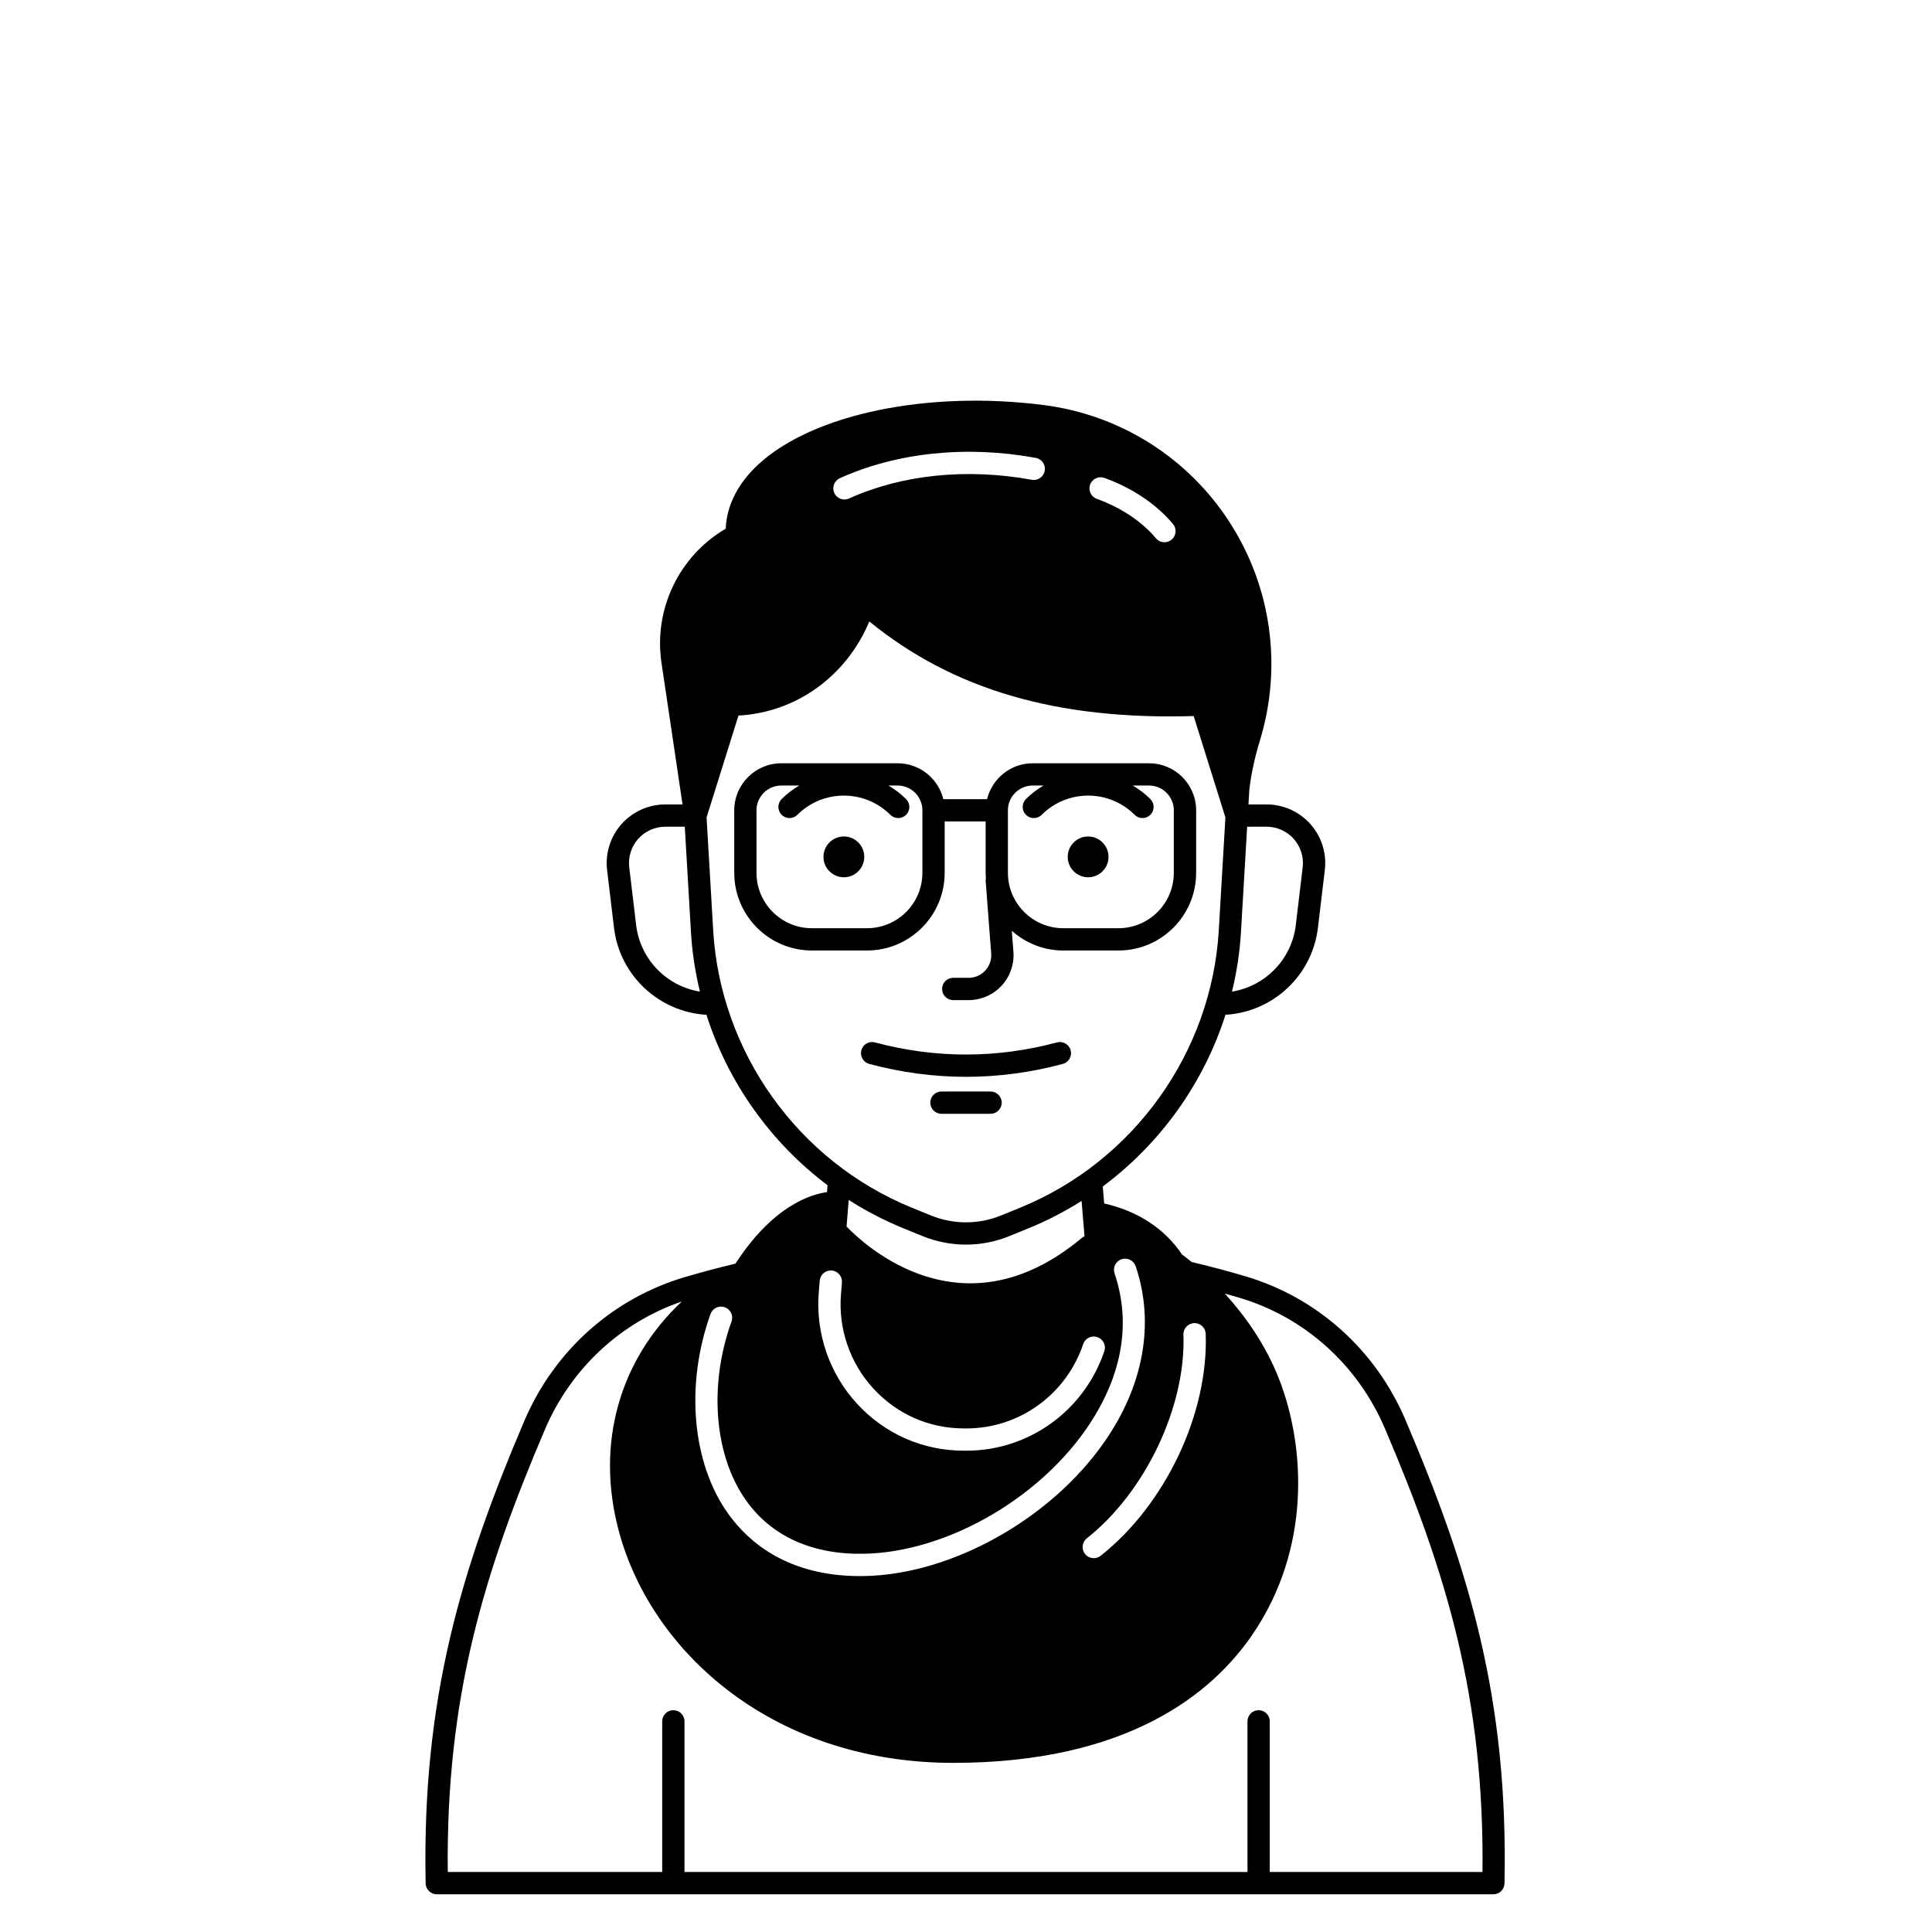 <?xml version="1.0" encoding="UTF-8"?>
<!-- Uploaded to: ICON Repo, www.svgrepo.com, Generator: ICON Repo Mixer Tools -->
<svg fill="#000000" width="800px" height="800px" version="1.1" viewBox="144 144 512 512" xmlns="http://www.w3.org/2000/svg">
 <g>
  <path d="m373.04 371.08c0 2.984-2.422 5.406-5.406 5.406s-5.406-2.422-5.406-5.406 2.422-5.406 5.406-5.406 5.406 2.422 5.406 5.406"/>
  <path d="m437.77 371.08c0 2.984-2.418 5.406-5.406 5.406-2.984 0-5.406-2.422-5.406-5.406s2.422-5.406 5.406-5.406c2.988 0 5.406 2.422 5.406 5.406"/>
  <path d="m425.65 425.95c1.574-0.422 2.508-2.039 2.086-3.617-0.422-1.574-2.039-2.508-3.613-2.086-16.008 4.289-32.238 4.289-48.246 0-1.574-0.418-3.195 0.512-3.613 2.086-0.422 1.574 0.512 3.195 2.086 3.617 8.512 2.281 17.082 3.418 25.652 3.418 8.57 0.004 17.141-1.137 25.648-3.418z"/>
  <path d="m406.51 433.26h-13.023c-1.629 0-2.953 1.32-2.953 2.953 0 1.629 1.32 2.953 2.953 2.953h13.023c1.629 0 2.953-1.32 2.953-2.953-0.004-1.633-1.324-2.953-2.953-2.953z"/>
  <path d="m516.46 520.28c-7.922-18.566-23.406-32.445-42.484-38.074-4.715-1.391-9.441-2.644-14.176-3.766-1.137-0.93-2.019-1.594-2.535-1.965-4.629-6.887-11.727-11.531-20.645-13.543l-0.371-4.508c15.289-11.363 26.719-27.352 32.52-45.496 12.586-0.734 22.984-10.402 24.496-23.062l1.828-15.309c0.527-4.406-0.863-8.836-3.809-12.152-2.945-3.316-7.18-5.223-11.617-5.223h-4.812l0.23-3.93c0.5-4.211 1.418-8.488 2.781-12.934 6.008-19.605 3.09-40.711-8.004-57.91-11.059-17.141-29.012-28.465-49.254-31.062-30.711-3.941-61.082 2.356-75.574 15.672-5.453 5.008-8.438 10.883-8.711 17.09-12.34 7.231-19.141 21.289-17.02 35.555l5.578 37.523h-4.566c-4.438 0-8.672 1.902-11.617 5.223-2.945 3.316-4.332 7.75-3.809 12.152l1.828 15.309c1.512 12.664 11.91 22.328 24.496 23.062 5.746 17.977 17.023 33.828 32.098 45.168l-0.148 1.828c-4.438 0.598-14.375 3.711-24.262 18.953-4.359 1.047-8.719 2.195-13.078 3.465-19.281 5.609-34.902 19.527-42.859 38.191-16.898 39.637-27.168 73.969-26.16 122.58 0.031 1.605 1.344 2.891 2.949 2.891h280.01c1.605 0 2.918-1.285 2.949-2.891 1.023-48.664-9.289-83.082-26.254-122.84zm-58.84-22.582c-0.059-1.629 1.215-2.996 2.844-3.059 1.633-0.062 3 1.215 3.059 2.844 0.762 21.09-10.684 45.273-27.836 58.812-0.539 0.426-1.188 0.633-1.828 0.633-0.871 0-1.738-0.387-2.32-1.121-1.012-1.281-0.793-3.137 0.488-4.144 15.52-12.25 26.281-34.945 25.594-53.965zm-26.211-26.051c-0.277 0.113-0.539 0.27-0.773 0.465-31.328 26.145-57.316 2.109-62.293-3.07l0.578-7.043c4.523 2.894 9.336 5.406 14.398 7.473l5.078 2.074c3.738 1.527 7.668 2.293 11.594 2.293 3.93 0 7.856-0.766 11.594-2.293l5.078-2.074c4.902-2.004 9.57-4.426 13.969-7.207zm48.258-108.56c2.75 0 5.375 1.18 7.199 3.238 1.828 2.059 2.688 4.805 2.359 7.535l-1.828 15.309c-1.086 9.105-8.109 16.188-16.906 17.621 1.262-5.184 2.07-10.512 2.387-15.934l1.629-27.766zm-46.777-90.648c0.547-1.535 2.238-2.336 3.773-1.785 7.324 2.617 13.785 6.949 18.188 12.195 1.047 1.25 0.887 3.109-0.363 4.16-0.555 0.465-1.227 0.691-1.895 0.691-0.844 0-1.68-0.359-2.262-1.055-3.738-4.457-9.301-8.16-15.652-10.434-1.539-0.547-2.34-2.238-1.789-3.773zm-66.32-1.711c15.121-6.832 33.559-8.742 51.922-5.383 1.605 0.293 2.664 1.832 2.371 3.434-0.293 1.605-1.84 2.664-3.434 2.371-17.191-3.144-34.391-1.387-48.43 4.957-0.395 0.18-0.809 0.262-1.215 0.262-1.125 0-2.199-0.645-2.691-1.738-0.668-1.48-0.008-3.231 1.477-3.902zm-53.984 118.44-1.828-15.309c-0.324-2.731 0.535-5.477 2.359-7.535 1.824-2.059 4.449-3.238 7.199-3.238h5.16l1.625 27.766c0.316 5.422 1.125 10.75 2.387 15.934-8.793-1.43-15.812-8.512-16.902-17.617zm20.414 1.344-1.75-29.883 8.453-27c15.309-0.809 28.641-10.469 34.672-24.938 22.297 18.145 49.793 26.148 85.961 25.07l8.41 26.867-1.75 29.883c-1.898 32.383-22.527 61.23-52.555 73.5l-5.078 2.074c-6.039 2.465-12.688 2.465-18.727 0l-5.078-2.074c-30.031-12.27-50.66-41.121-52.559-73.5zm27.984 95.973 0.254-3.086c0.133-1.625 1.543-2.832 3.184-2.699 1.625 0.133 2.832 1.559 2.699 3.184l-0.254 3.086c-0.75 9.133 2.371 18.242 8.566 24.992 6.234 6.793 14.723 10.551 23.906 10.586h0.855c13.965-0.023 26.371-9.004 30.867-22.348 0.52-1.543 2.195-2.379 3.738-1.855 1.547 0.52 2.375 2.195 1.855 3.738-5.305 15.742-19.953 26.336-36.453 26.367h-0.891c-10.844-0.039-20.875-4.477-28.234-12.496-7.297-7.961-10.977-18.699-10.094-29.469zm-28.68 5.731c0.551-1.535 2.246-2.324 3.777-1.777 1.535 0.551 2.328 2.242 1.777 3.777-6.121 17-4.57 35.664 3.949 47.547 6.754 9.418 17.512 14.262 31.168 14 21.273-0.406 45.414-13.891 58.699-32.793 6.695-9.523 13.465-24.457 7.695-41.512-0.523-1.543 0.305-3.219 1.852-3.742 1.551-0.523 3.223 0.305 3.742 1.852 5.121 15.137 2.117 31.758-8.457 46.801-14.301 20.344-40.379 34.859-63.418 35.301-0.395 0.008-0.789 0.012-1.18 0.012-19.043 0-29.473-8.91-34.898-16.477-9.621-13.414-11.469-34.215-4.707-52.988zm204.57 147.88h-56.375v-39.922c0-1.629-1.32-2.953-2.953-2.953-1.629 0-2.953 1.32-2.953 2.953l0.004 39.922h-149.2v-39.922c0-1.629-1.32-2.953-2.953-2.953-1.629 0-2.953 1.32-2.953 2.953v39.922h-56.824c-0.527-46.035 9.48-79.125 25.734-117.25 6.871-16.117 20.008-28.348 36.297-33.941-16.527 15.504-22.898 37.637-16.727 60.758 4.441 16.645 15.016 31.887 29.77 42.922 16.262 12.164 36.617 18.594 58.859 18.594 46.289 0 68.641-18.434 79.238-33.895 15.723-22.941 14.035-49.969 7.211-67.613-3.68-9.52-9.332-17.234-14.457-22.859 1.238 0.344 2.473 0.695 3.711 1.059 17.379 5.129 31.496 17.785 38.727 34.73 16.316 38.234 26.367 71.41 25.84 117.5z"/>
  <path d="m394.35 375.31v-13.621h10.855v13.621c0 0.465 0.039 0.918 0.07 1.375-0.051 0.258-0.082 0.523-0.062 0.801l1.461 19.199c0.129 1.684-0.434 3.289-1.578 4.527-1.148 1.238-2.707 1.918-4.394 1.918h-4.09c-1.629 0-2.953 1.32-2.953 2.953 0 1.629 1.32 2.953 2.953 2.953h4.09c3.301 0 6.481-1.387 8.727-3.809 2.242-2.422 3.387-5.699 3.137-8.988l-0.422-5.566c3.637 3.234 8.41 5.219 13.648 5.219h14.613c11.348 0 20.582-9.23 20.582-20.578v-16.574c0-6.875-5.594-12.465-12.465-12.465h-30.844c-5.856 0-10.766 4.062-12.098 9.516h-11.59c-1.332-5.453-6.242-9.516-12.098-9.516h-30.844c-6.875 0-12.465 5.594-12.465 12.465v16.574c0 11.348 9.234 20.578 20.582 20.578h14.613c11.336-0.004 20.57-9.234 20.57-20.582zm16.758-16.574c0-3.617 2.945-6.562 6.562-6.562h2.879c-1.664 0.98-3.242 2.156-4.668 3.582-1.152 1.152-1.152 3.023 0 4.176s3.019 1.152 4.176 0c6.789-6.789 17.84-6.789 24.629 0 0.578 0.574 1.332 0.863 2.086 0.863 0.754 0 1.512-0.289 2.086-0.863 1.152-1.152 1.152-3.023 0-4.176-1.426-1.426-3.004-2.602-4.668-3.582h4.32c3.617 0 6.562 2.945 6.562 6.562v16.574c0 8.094-6.582 14.676-14.676 14.676h-14.613c-8.094 0-14.676-6.582-14.676-14.676zm-66.629 16.574v-16.574c0-3.617 2.945-6.562 6.562-6.562h4.769c-1.664 0.98-3.242 2.156-4.668 3.582-1.152 1.152-1.152 3.023 0 4.176 0.578 0.578 1.332 0.863 2.086 0.863 0.754 0 1.512-0.289 2.086-0.863 6.789-6.789 17.84-6.789 24.629 0 1.152 1.152 3.019 1.152 4.176 0 1.152-1.152 1.152-3.023 0-4.176-1.426-1.426-3.004-2.602-4.668-3.582h2.43c3.617 0 6.562 2.945 6.562 6.562v16.574c0 8.094-6.582 14.676-14.676 14.676h-14.613c-8.094 0-14.676-6.582-14.676-14.676z"/>
 </g>
</svg>
